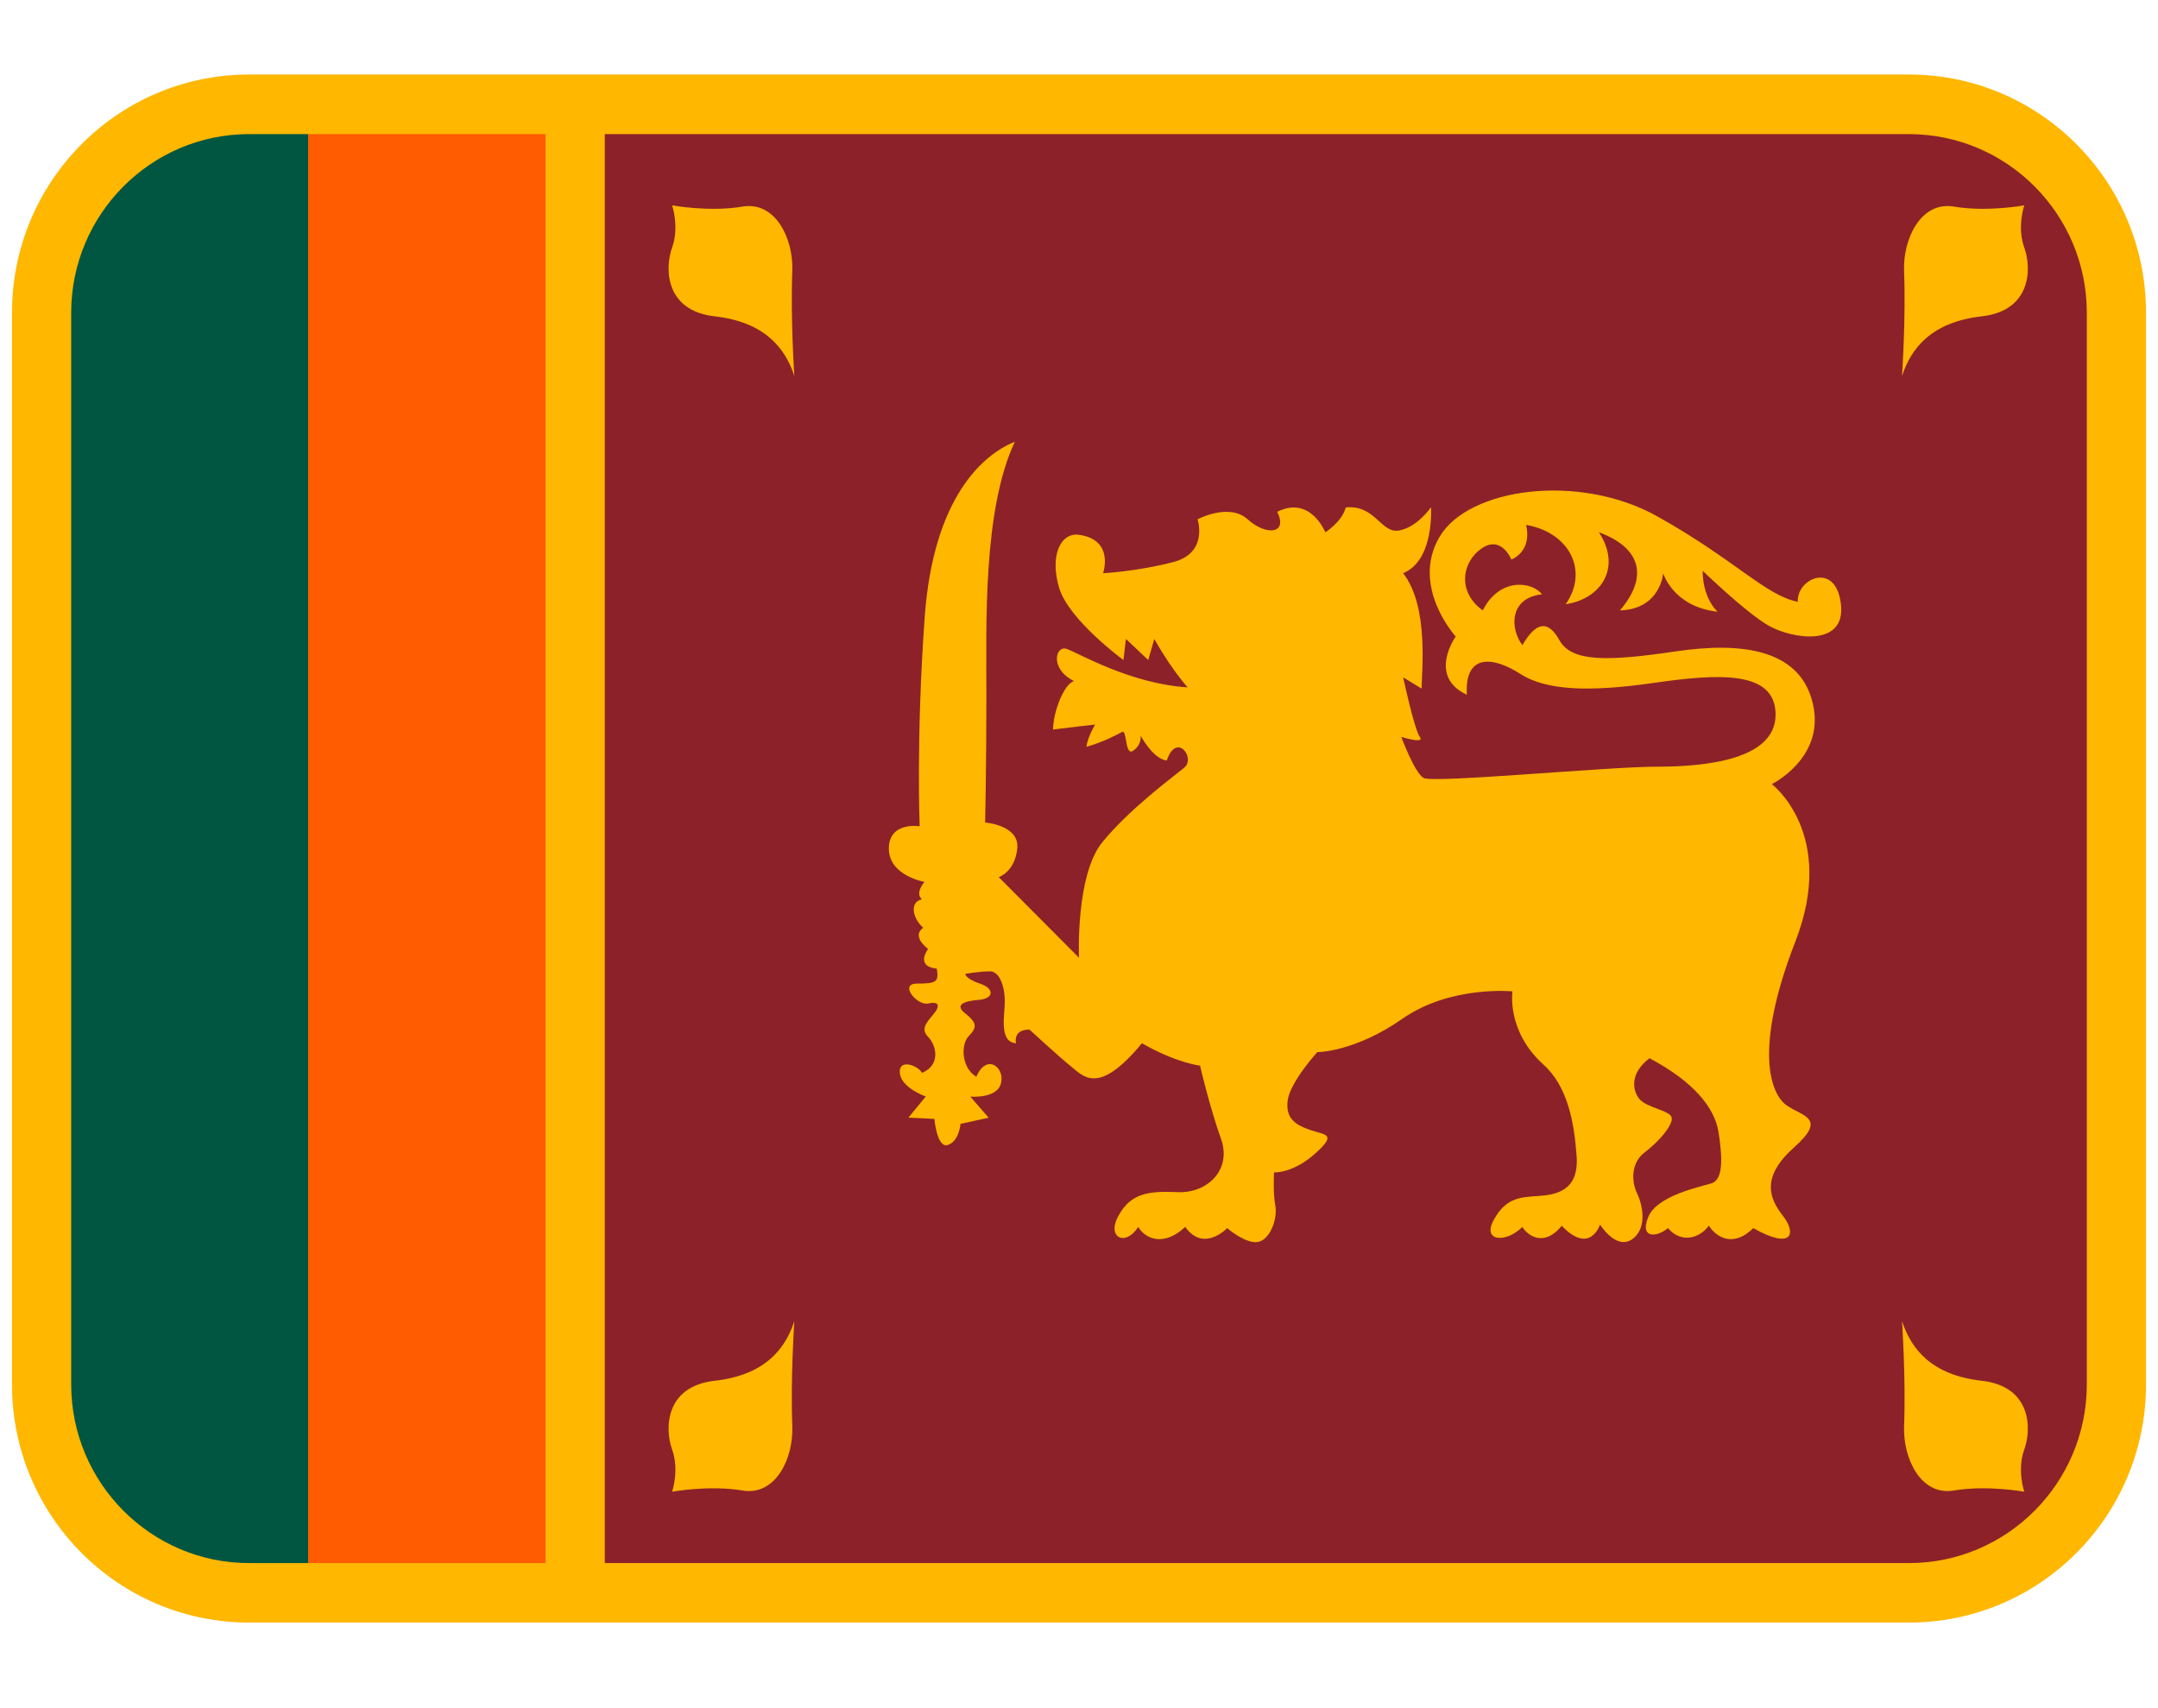 <svg xmlns="http://www.w3.org/2000/svg" xmlns:xlink="http://www.w3.org/1999/xlink" width="120" zoomAndPan="magnify" viewBox="0 0 90 71.25" height="95" preserveAspectRatio="xMidYMid meet" version="1.0"><defs><clipPath id="4bb456310a"><path d="M 0.469 3.109 L 89.531 3.109 L 89.531 67.68 L 0.469 67.68 Z M 0.469 3.109 " clip-rule="nonzero"/></clipPath></defs><g clip-path="url(#4bb456310a)"><path fill="#ffb700" d="M 89.5 57.746 C 89.5 63.234 85.074 67.68 79.613 67.68 L 10.387 67.68 C 4.926 67.68 0.5 63.234 0.5 57.746 L 0.5 13.043 C 0.5 7.559 4.926 3.109 10.387 3.109 L 79.613 3.109 C 85.074 3.109 89.5 7.559 89.5 13.043 Z M 89.5 57.746 " fill-opacity="1" fill-rule="nonzero"/></g><path fill="#8d2129" d="M 79.613 5.594 L 25.223 5.594 L 25.223 65.199 L 79.613 65.199 C 83.703 65.199 87.031 61.855 87.031 57.746 L 87.031 13.043 C 87.031 8.938 83.703 5.594 79.613 5.594 Z M 79.613 5.594 " fill-opacity="1" fill-rule="nonzero"/><path fill="#005641" d="M 10.387 5.594 C 6.297 5.594 2.969 8.938 2.969 13.043 L 2.969 57.746 C 2.969 61.855 6.297 65.199 10.387 65.199 L 12.859 65.199 L 12.859 5.594 Z M 10.387 5.594 " fill-opacity="1" fill-rule="nonzero"/><path fill="#ff5b00" d="M 12.859 5.594 L 22.75 5.594 L 22.75 65.199 L 12.859 65.199 Z M 12.859 5.594 " fill-opacity="1" fill-rule="nonzero"/><path fill="#ffb700" d="M 33.129 15.684 C 33.129 15.684 32.965 13.301 33.043 11.305 C 33.098 9.984 32.359 8.387 30.969 8.617 C 29.574 8.852 28.031 8.566 28.031 8.566 C 28.031 8.566 28.34 9.469 28.031 10.324 C 27.723 11.18 27.723 12.961 29.809 13.195 C 31.895 13.434 32.746 14.516 33.129 15.684 Z M 79.324 15.684 C 79.324 15.684 79.488 13.301 79.41 11.305 C 79.359 9.984 80.094 8.387 81.488 8.617 C 82.879 8.852 84.422 8.566 84.422 8.566 C 84.422 8.566 84.113 9.469 84.422 10.324 C 84.734 11.18 84.734 12.961 82.645 13.195 C 80.559 13.434 79.707 14.516 79.324 15.684 Z M 33.129 55.109 C 33.129 55.109 32.965 57.492 33.043 59.488 C 33.098 60.809 32.359 62.406 30.969 62.172 C 29.578 61.938 28.031 62.223 28.031 62.223 C 28.031 62.223 28.34 61.316 28.031 60.465 C 27.723 59.609 27.723 57.828 29.809 57.594 C 31.895 57.359 32.746 56.273 33.129 55.109 Z M 79.324 55.109 C 79.324 55.109 79.488 57.492 79.41 59.488 C 79.359 60.809 80.094 62.406 81.488 62.172 C 82.875 61.938 84.422 62.223 84.422 62.223 C 84.422 62.223 84.113 61.316 84.422 60.465 C 84.734 59.609 84.734 57.828 82.645 57.594 C 80.559 57.359 79.707 56.273 79.324 55.109 Z M 46.004 23.91 C 46.004 23.91 47.473 23.832 48.941 23.441 C 50.41 23.055 49.945 21.66 49.945 21.66 C 49.945 21.66 51.258 20.961 52.031 21.66 C 52.801 22.355 53.73 22.281 53.266 21.348 C 54.656 20.652 55.273 22.203 55.273 22.203 C 55.273 22.203 55.969 21.766 56.125 21.168 C 57.363 21.039 57.594 22.281 58.367 22.125 C 59.137 21.969 59.68 21.156 59.68 21.156 C 59.68 21.156 59.832 23.367 58.52 23.91 C 59.602 25.305 59.289 28.023 59.289 28.723 L 58.52 28.254 C 58.52 28.254 58.984 30.43 59.215 30.738 C 59.445 31.051 58.441 30.738 58.441 30.738 C 58.441 30.738 58.984 32.215 59.367 32.449 C 59.754 32.68 67.02 31.98 69.105 31.98 C 71.191 31.98 74.051 31.672 74.051 29.809 C 74.051 27.945 71.652 28.098 68.953 28.488 C 66.246 28.875 64.473 28.801 63.391 28.102 C 62.305 27.402 61.074 27.223 61.176 28.98 C 59.523 28.207 60.711 26.551 60.711 26.551 C 60.711 26.551 58.828 24.48 60.027 22.41 C 61.223 20.34 65.859 19.719 69.105 21.531 C 72.352 23.344 73.637 24.84 74.977 25.102 C 74.926 24.117 76.574 23.395 76.777 25.207 C 76.984 27.016 74.719 26.652 73.742 26.086 C 72.766 25.516 71.012 23.809 71.012 23.809 C 71.012 23.809 70.961 24.844 71.629 25.516 C 69.773 25.309 69.363 23.91 69.363 23.91 C 69.363 23.91 69.258 25.41 67.559 25.461 C 68.797 24.016 68.383 22.824 66.684 22.203 C 67.664 23.703 66.738 24.996 65.297 25.203 C 66.273 23.809 65.449 22.203 63.648 21.895 C 63.906 23.031 63.031 23.34 63.031 23.34 C 63.031 23.34 62.621 22.305 61.793 22.875 C 60.969 23.441 60.762 24.688 61.84 25.461 C 62.512 24.117 63.848 24.219 64.312 24.789 C 62.926 24.941 62.977 26.238 63.492 26.91 C 64.004 26.031 64.52 25.773 65.035 26.703 C 65.551 27.633 67.094 27.582 69.875 27.172 C 72.656 26.758 75.219 27.062 75.645 29.551 C 76.004 31.672 73.895 32.707 73.895 32.707 C 73.895 32.707 76.625 34.773 74.875 39.277 C 73.121 43.781 73.844 45.641 74.512 46.105 C 75.18 46.574 76.215 46.625 74.82 47.863 C 73.43 49.105 73.789 49.988 74.355 50.711 C 74.922 51.434 74.77 52.16 73.121 51.227 C 72.398 51.953 71.68 51.746 71.266 51.125 C 70.852 51.691 70.082 51.848 69.566 51.227 C 69.051 51.641 68.379 51.641 68.742 50.762 C 69.102 49.879 70.852 49.52 71.367 49.363 C 71.883 49.211 71.832 48.277 71.676 47.246 C 71.52 46.211 70.645 45.125 68.793 44.141 C 67.969 44.762 68.07 45.484 68.379 45.848 C 68.688 46.215 69.668 46.316 69.719 46.625 C 69.77 46.93 69.203 47.605 68.586 48.074 C 67.969 48.539 68.07 49.367 68.277 49.781 C 68.48 50.195 68.738 51.215 68.07 51.691 C 67.398 52.16 66.73 51.078 66.73 51.078 C 66.73 51.078 66.316 52.371 65.133 51.129 C 64.465 51.957 63.797 51.648 63.488 51.18 C 62.816 51.855 61.785 51.801 62.305 50.871 C 62.82 49.938 63.438 49.938 64.156 49.887 C 64.879 49.836 65.855 49.684 65.754 48.234 C 65.652 46.781 65.371 45.309 64.367 44.402 C 62.82 43.008 63.078 41.352 63.078 41.352 C 63.078 41.352 60.5 41.094 58.492 42.492 C 56.488 43.891 54.938 43.887 54.938 43.887 C 54.938 43.887 53.805 45.129 53.703 45.902 C 53.602 46.68 54.062 46.938 54.68 47.145 C 55.301 47.352 55.766 47.301 54.836 48.129 C 53.906 48.957 53.133 48.902 53.133 48.902 C 53.133 48.902 53.086 49.781 53.188 50.297 C 53.289 50.812 52.98 51.711 52.465 51.805 C 51.953 51.898 51.18 51.227 51.18 51.227 C 51.18 51.227 50.199 52.262 49.43 51.176 C 48.551 52.004 47.777 51.695 47.469 51.176 C 46.957 52.004 46.129 51.641 46.648 50.707 C 47.164 49.773 47.883 49.672 49.117 49.727 C 50.355 49.781 51.383 48.793 50.922 47.5 C 50.457 46.207 50.047 44.449 50.047 44.449 C 50.047 44.449 49.066 44.344 47.625 43.516 C 45.824 45.691 45.207 44.914 44.688 44.5 C 44.172 44.086 42.938 42.949 42.938 42.949 C 42.938 42.949 42.27 42.895 42.371 43.516 C 41.648 43.465 41.906 42.328 41.906 41.758 C 41.906 41.191 41.703 40.516 41.289 40.516 C 40.875 40.516 40.258 40.621 40.258 40.621 C 40.258 40.621 40.258 40.824 40.875 41.031 C 41.496 41.242 41.441 41.656 40.824 41.707 C 40.207 41.754 39.793 41.91 40.258 42.273 C 40.723 42.641 40.773 42.844 40.41 43.207 C 40.051 43.57 40.102 44.551 40.719 44.914 C 41.133 43.93 41.906 44.504 41.75 45.172 C 41.598 45.844 40.465 45.742 40.465 45.742 L 41.234 46.621 L 40.059 46.879 C 40.059 46.879 40 47.605 39.535 47.758 C 39.074 47.914 38.969 46.672 38.969 46.672 L 37.887 46.617 L 38.609 45.738 C 38.609 45.738 37.578 45.375 37.527 44.754 C 37.473 44.137 38.297 44.445 38.453 44.754 C 39.277 44.395 39.02 43.566 38.711 43.254 C 38.402 42.945 38.605 42.688 38.914 42.324 C 39.227 41.961 39.172 41.754 38.711 41.859 C 38.25 41.961 37.473 41.027 38.246 41.027 C 39.016 41.027 39.172 40.977 39.07 40.406 C 38.141 40.305 38.707 39.582 38.707 39.582 C 38.707 39.582 37.984 39.062 38.504 38.699 C 38.039 38.289 37.938 37.613 38.449 37.512 C 38.141 37.254 38.555 36.785 38.555 36.785 C 38.555 36.785 37.07 36.531 37.07 35.395 C 37.07 34.258 38.355 34.465 38.355 34.465 C 38.355 34.465 38.203 30.844 38.562 25.773 C 38.922 20.699 41.035 18.941 42.324 18.426 C 40.984 21.273 41.137 26.082 41.137 29.031 C 41.137 31.984 41.086 34.309 41.086 34.309 C 41.086 34.309 42.527 34.414 42.426 35.395 C 42.32 36.379 41.652 36.586 41.652 36.586 L 45 39.949 C 45 39.949 44.848 36.5 45.98 35.121 C 47.113 33.742 48.863 32.449 49.379 32.031 C 49.895 31.617 49.059 30.52 48.66 31.723 C 48.074 31.652 47.574 30.688 47.574 30.688 C 47.574 30.688 47.629 31.051 47.266 31.309 C 46.906 31.566 47.012 30.43 46.801 30.531 C 46.594 30.637 46.031 30.949 45.309 31.152 C 45.359 30.738 45.672 30.223 45.672 30.223 C 45.672 30.223 44.742 30.324 43.918 30.43 C 43.918 29.703 44.379 28.516 44.793 28.41 C 43.762 27.895 44.02 26.91 44.484 27.066 C 44.945 27.219 47.109 28.516 49.531 28.672 C 48.762 27.793 48.141 26.652 48.141 26.652 L 47.887 27.531 L 46.957 26.652 L 46.855 27.531 C 46.855 27.531 44.586 25.875 44.176 24.531 C 43.766 23.188 44.23 22.199 45 22.309 C 46.492 22.512 46.004 23.91 46.004 23.91 Z M 46.004 23.91 " fill-opacity="1" fill-rule="nonzero"/></svg>